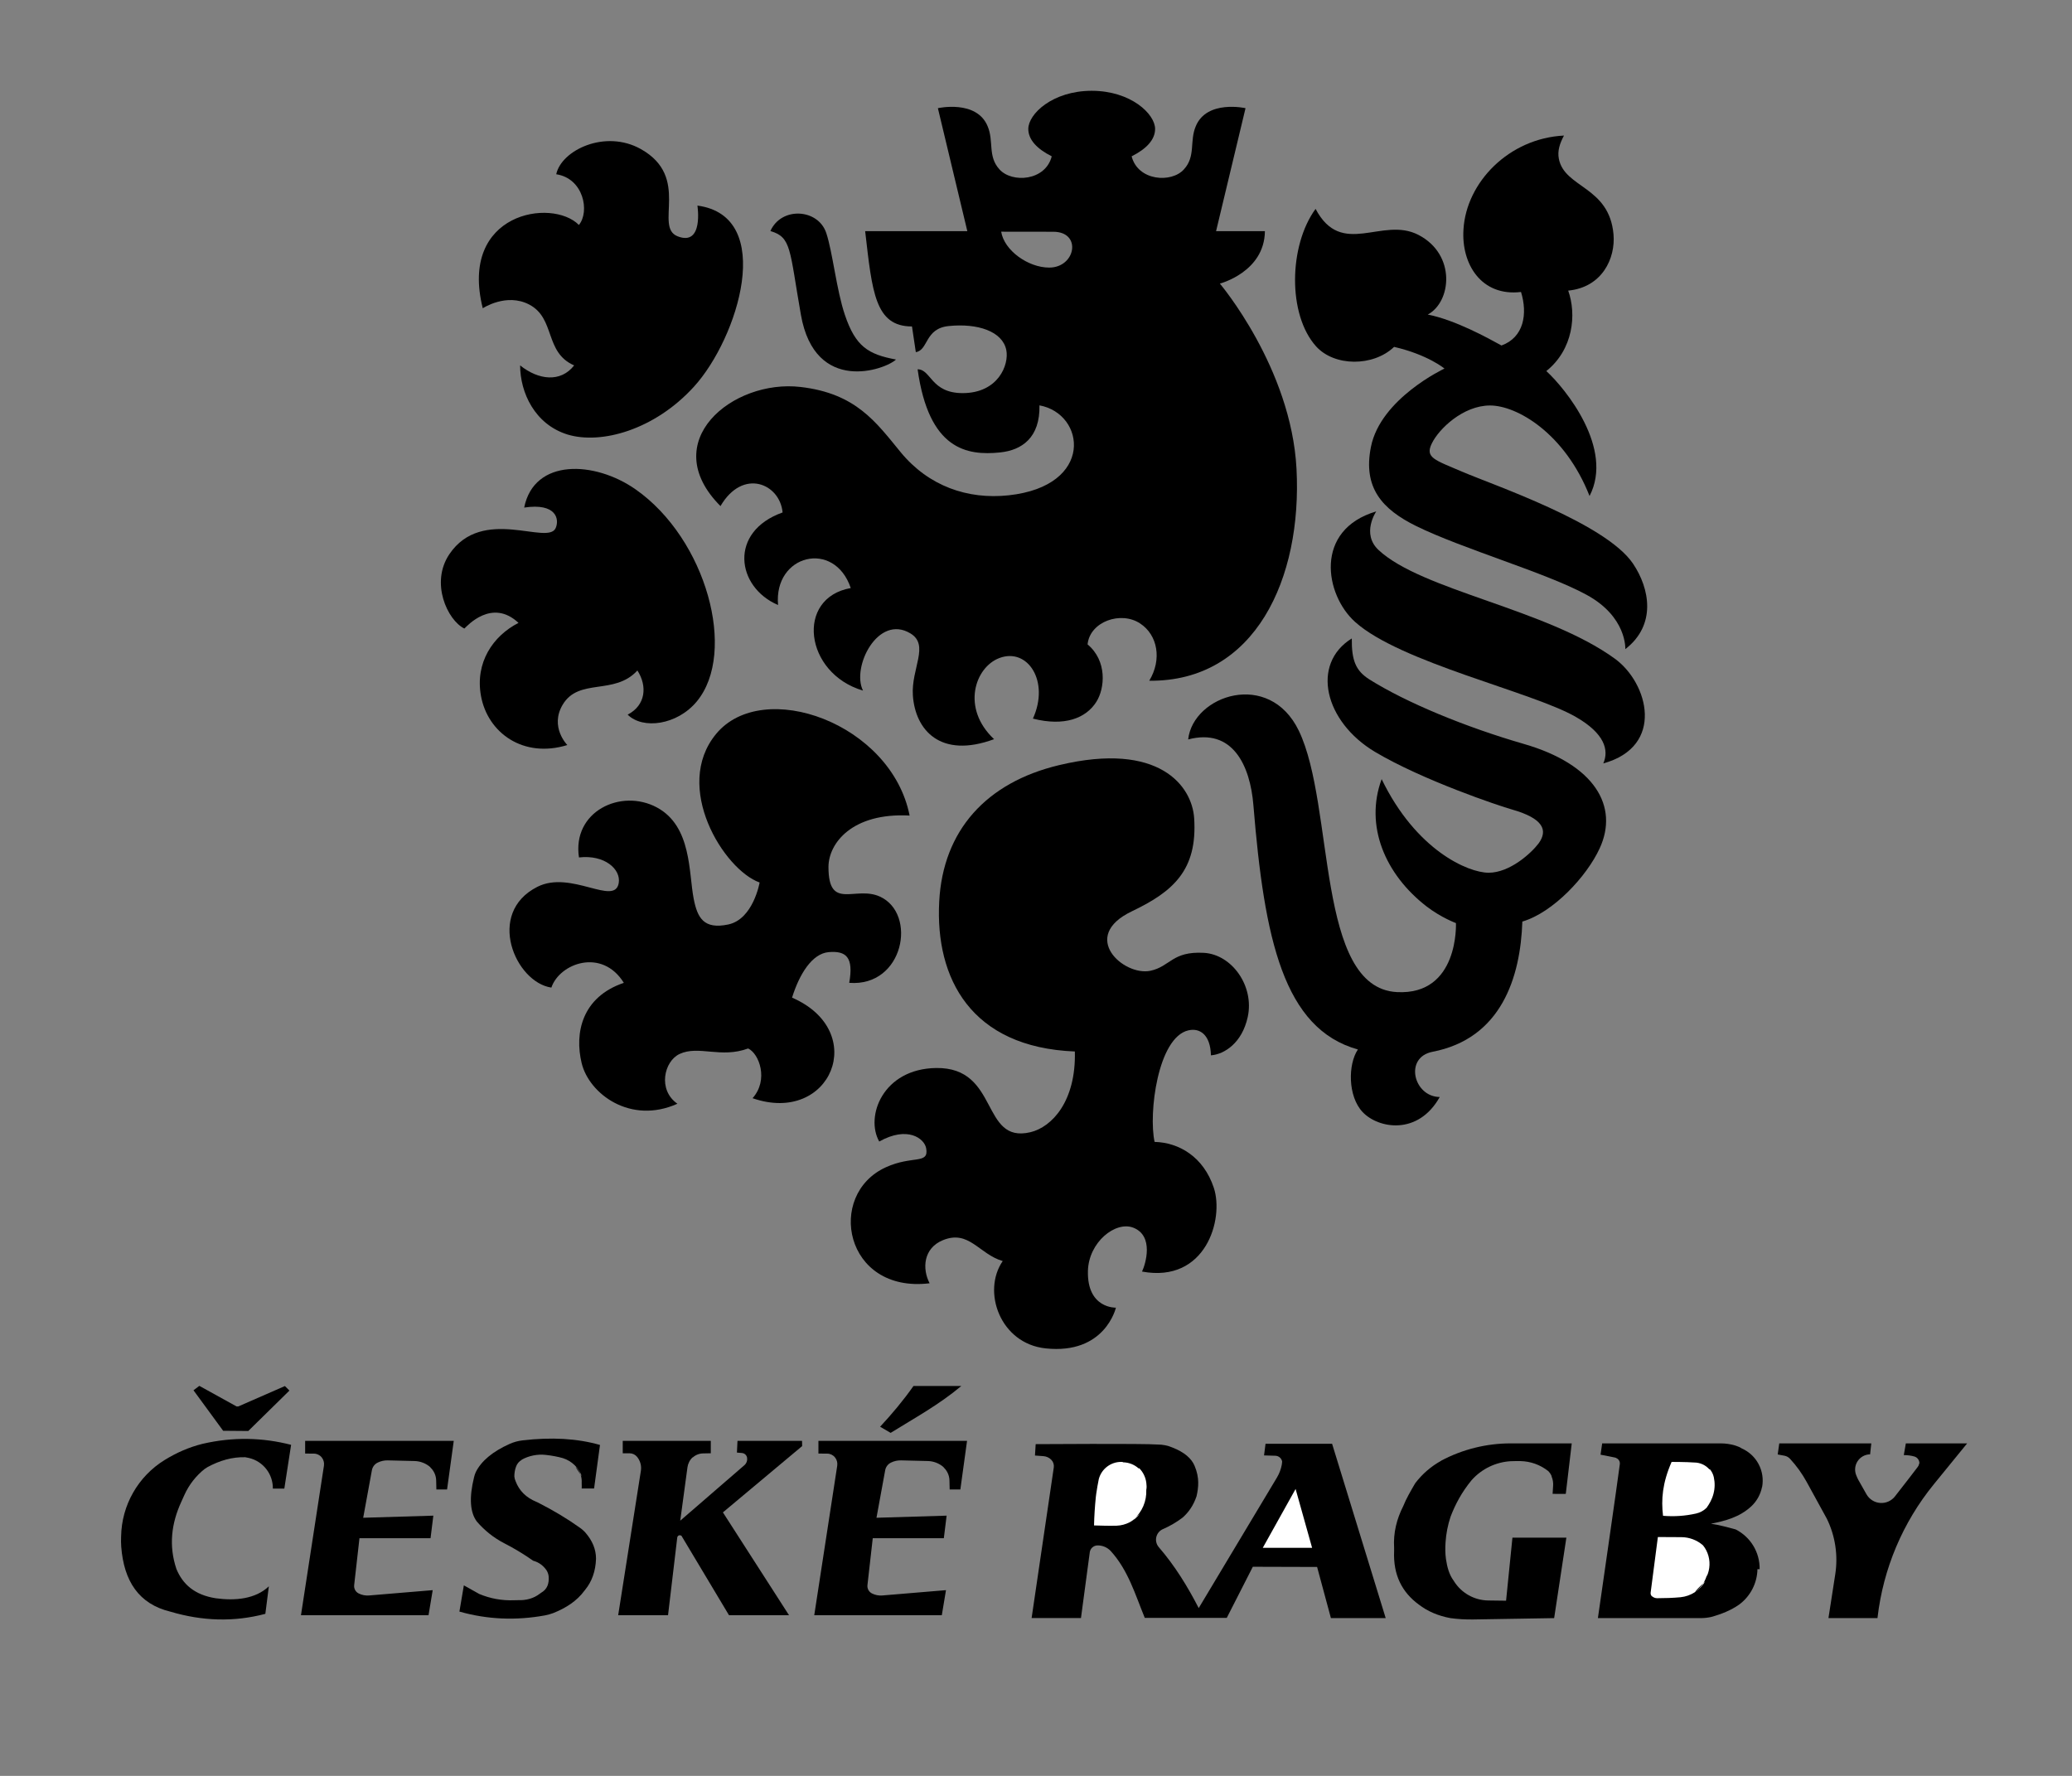 <?xml version="1.0" encoding="UTF-8" standalone="no"?>
<!DOCTYPE svg PUBLIC "-//W3C//DTD SVG 1.1//EN" "http://www.w3.org/Graphics/SVG/1.1/DTD/svg11.dtd">
<svg width="100%" height="100%" viewBox="0 0 70 60" version="1.1" xmlns="http://www.w3.org/2000/svg" xmlns:xlink="http://www.w3.org/1999/xlink" xml:space="preserve" xmlns:serif="http://www.serif.com/" style="fill-rule:evenodd;clip-rule:evenodd;stroke-linejoin:round;stroke-miterlimit:2;">
    <rect x="0" y="0" width="70" height="60" fill="#808080" stroke="none"/>
    <g transform="matrix(0.018,-3.29948e-34,-3.29948e-34,-0.018,-2.179,10.168)">
        <g transform="matrix(3.677,0,0,-3.677,121.935,-1276.29)">
            <g transform="matrix(1,5.47382e-48,-5.47382e-48,1,-288.377,167.209)">
                <g transform="matrix(1,5.47382e-48,-5.47382e-48,1,-35.673,-18.846)">
                    <path d="M733.205,86.432L700.252,86.432L699.963,92.411C699.963,92.411 701.28,92.522 702.528,92.626C703.857,92.731 704.942,93.729 705.156,95.045C705.14,95.049 705.141,95.052 705.141,95.054C705.375,96.474 704.854,97.914 703.766,98.855C696.851,104.84 671.029,127.178 671.029,127.178C671.029,127.178 673.775,106.876 674.712,99.955C674.972,97.995 675.901,96.185 677.343,94.832C677.409,94.902 677.409,94.902 677.409,94.902C678.902,93.568 680.835,92.83 682.837,92.83C684.604,92.756 686.628,92.756 686.628,92.756L686.628,86.432L641.683,86.432L641.683,92.763L645.144,92.763C646.647,92.763 648.07,93.44 649.018,94.606C649.02,94.609 649.021,94.611 649.023,94.613C650.641,96.603 651.337,99.186 650.939,101.72C648.446,117.582 639.353,175.438 639.353,175.438L664.799,175.438C664.799,175.438 668.713,142.45 669.509,135.743C669.588,135.075 670.166,134.58 670.838,134.603C670.844,134.603 670.848,134.603 670.848,134.603L671.615,134.814L695.924,175.438L726.562,175.438L692.816,122.935L733.257,89.097L733.205,86.432Z"/>
                </g>
                <g transform="matrix(1,5.47382e-48,-5.47382e-48,1,-35.673,-18.846)">
                    <path d="M630.062,88.518C618.464,85.18 605.225,84.443 590.419,86.192C588.211,86.462 586.054,87.053 584.017,87.946C575.143,91.937 569.519,96.716 566.699,102.314C566.309,103.167 566.006,104.057 565.796,104.971C563.159,115.59 563.79,123.066 567.231,127.641C571.182,132.193 575.731,135.836 580.9,138.536C586.125,141.204 591.155,144.236 595.955,147.609C599.114,148.459 601.209,150.309 602.656,152.305C603.305,153.262 603.716,154.361 603.855,155.51C604.174,159.24 603.178,162.177 600.007,163.975C599.811,164.097 599.624,164.231 599.446,164.378C596.241,166.883 592.424,167.901 588.1,167.748C587.55,167.735 586.999,167.747 586.45,167.782C579.968,168.049 574.006,166.914 568.438,164.582L560.576,160.183L558.313,173.577C572.666,177.647 587.243,178.207 601.961,175.521C603.394,175.248 604.802,174.856 606.17,174.351C612.791,171.717 618.318,168.119 622.156,162.882C622.264,162.736 622.377,162.592 622.493,162.451C625.921,158.26 627.822,153.02 628.041,146.623C628.054,141.641 626.077,137.321 622.778,133.442C621.88,132.399 620.848,131.479 619.709,130.705C613.294,126.112 606.2,121.888 598.406,117.914C598.145,117.787 597.881,117.667 597.612,117.556C592.331,115.393 588.823,111.861 587.003,107.046C586.649,106.267 586.429,105.435 586.351,104.583C586.366,102.875 586.609,101.181 587.251,99.486C587.786,98.053 588.812,96.855 590.146,96.106C590.106,96.036 590.106,96.036 590.106,96.036C593.859,93.971 598.158,93.119 602.415,93.595C605.671,93.967 608.59,94.512 611.152,95.256C615.669,96.69 619.256,100.155 620.845,104.62C616.246,97.991 617.79,99.605 618.957,101.218C620.256,103.177 620.876,105.507 620.722,107.852C620.822,109.273 620.726,110.739 620.726,110.739L627.054,110.739L630.062,88.518Z"/>
                </g>
                <g transform="matrix(1,5.47382e-48,-5.47382e-48,1,-35.673,-18.846)">
                    <path d="M555.426,86.432L479.567,86.432L555.426,86.432Z"/>
                </g>
                <g transform="matrix(1,5.47382e-48,-5.47382e-48,1,-35.673,-18.846)">
                    <path d="M479.567,86.432L479.567,92.914C479.567,92.914 482.053,92.927 484.039,92.938C485.573,92.946 487.023,93.638 487.994,94.826C487.995,94.827 487.996,94.828 487.996,94.828C488.973,96.024 489.398,97.578 489.163,99.105C487.136,112.296 477.434,175.438 477.434,175.438L542.546,175.438L544.677,162.633C544.677,162.633 520.57,164.649 512.211,165.348C510.371,165.502 508.525,165.143 506.878,164.309C506.878,164.309 506.877,164.309 506.877,164.308C505.305,163.513 504.394,161.824 504.591,160.074C505.376,153.122 507.294,136.131 507.294,136.131L543.576,136.131L545.003,124.605L509.201,125.682C509.201,125.682 512.396,108.222 513.641,101.417C513.949,99.736 515.031,98.299 516.562,97.539C516.564,97.538 516.566,97.537 516.569,97.536C518.175,96.738 519.951,96.344 521.744,96.388C525.276,96.474 531.445,96.625 535.393,96.721C538.387,96.79 541.26,97.914 543.507,99.893C543.448,99.959 543.448,99.959 543.448,99.959C545.337,101.707 546.423,104.155 546.452,106.728C546.528,108.905 546.555,111.237 546.555,111.237L552.012,111.237L555.426,86.432"/>
                </g>
                <g transform="matrix(1,5.47382e-48,-5.47382e-48,1,226.327,-18.846)">
                    <path d="M555.426,86.432L479.567,86.432L555.426,86.432Z"/>
                </g>
                <g transform="matrix(1,5.47382e-48,-5.47382e-48,1,226.327,-18.846)">
                    <path d="M479.567,86.432L479.567,92.914C479.567,92.914 482.053,92.927 484.039,92.938C485.573,92.946 487.023,93.638 487.994,94.826C487.995,94.827 487.996,94.828 487.996,94.828C488.973,96.024 489.398,97.578 489.163,99.105C487.136,112.296 477.434,175.438 477.434,175.438L542.546,175.438L544.677,162.633C544.677,162.633 520.57,164.649 512.211,165.348C510.371,165.502 508.525,165.143 506.878,164.309C506.878,164.309 506.877,164.309 506.877,164.308C505.305,163.513 504.394,161.824 504.591,160.074C505.376,153.122 507.294,136.131 507.294,136.131L543.576,136.131L545.003,124.605L509.201,125.682C509.201,125.682 512.396,108.222 513.641,101.417C513.949,99.736 515.031,98.299 516.562,97.539C516.564,97.538 516.566,97.537 516.569,97.536C518.175,96.738 519.951,96.344 521.744,96.388C525.276,96.474 531.445,96.625 535.393,96.721C538.387,96.79 541.26,97.914 543.507,99.893C543.448,99.959 543.448,99.959 543.448,99.959C545.337,101.707 546.423,104.155 546.452,106.728C546.528,108.905 546.555,111.237 546.555,111.237L552.012,111.237L555.426,86.432"/>
                </g>
                <g transform="matrix(1,5.47382e-48,-5.47382e-48,1,-35.673,-18.846)">
                    <path d="M472.404,88.452C457.786,84.699 442.8,84.363 427.397,87.896C427.339,87.909 427.282,87.922 427.225,87.936C420.281,89.652 413.879,92.482 407.87,96.186C394.288,104.544 385.904,119.251 385.633,135.197C385.549,137.008 385.57,138.776 385.694,140.495C385.695,140.504 385.695,140.512 385.696,140.521C387.051,157.877 394.546,169.705 410.826,173.625C426.969,178.409 443.112,179.011 459.255,174.725L461.042,160.674C454.207,167.191 443.869,168.122 434.01,166.785C422.957,165.079 417.037,159.49 413.856,151.827C409.892,139.972 411.26,128.592 416.355,117.542C416.355,117.542 417.089,115.916 417.927,114.058C420.277,108.842 423.844,104.265 428.329,100.713C428.341,100.728 428.341,100.728 428.341,100.728C428.756,100.409 429.194,100.121 429.652,99.868C435.914,96.46 442.342,94.595 449,94.779C449.663,94.892 450.303,95.02 450.919,95.162C458.133,96.877 463.19,103.371 463.086,110.785C463.237,110.79 463.237,110.791 463.237,110.791L468.945,110.791L472.404,88.452Z"/>
                </g>
                <g transform="matrix(1,5.47382e-48,-5.47382e-48,1,-35.673,-18.846)">
                    <path d="M437.713,81.276L422.576,60.607L425.566,58.352L444.552,68.847L445.457,68.847L469.235,58.448L471.543,60.757L450.544,81.387L437.713,81.276Z"/>
                </g>
                <g transform="matrix(1,5.47382e-48,-5.47382e-48,1,-35.673,-18.846)">
                    <path d="M814.527,58.403L790.096,58.403C784.779,65.966 779.027,72.786 773.047,79.213L778.43,82.345C790.614,74.79 803.072,68.009 814.527,58.403Z"/>
                </g>
            </g>
            <g transform="matrix(1,5.47382e-48,-5.47382e-48,1,163.963,36.797)">
                <path d="M839.902,199.277L808.612,199.277L807.569,205.255C809.478,205.27 811.302,205.487 813.009,205.987C814.578,206.467 815.616,207.956 815.523,209.594C815.41,209.587 815.41,209.587 815.41,209.587C815.333,210.192 815.095,210.766 814.72,211.247C813.212,213.302 807.823,220.219 803.063,226.328C801.262,228.64 798.425,229.899 795.502,229.684C792.579,229.468 789.957,227.807 788.514,225.256C786.325,221.384 784.421,218.016 784.408,217.994C784.377,217.938 784.346,217.883 784.316,217.826C783.971,217.167 783.641,216.437 783.327,215.642C782.321,213.264 782.566,210.542 783.979,208.382C785.392,206.222 787.789,204.907 790.37,204.876C790.37,204.834 790.371,204.834 790.371,204.834L790.981,199.277L744.002,199.277L743.208,204.939C743.208,204.939 745.142,205.296 746.633,205.572C747.735,205.775 748.74,206.331 749.499,207.155C749.5,207.156 749.501,207.156 749.501,207.157C752.811,210.751 755.672,214.734 758.021,219.018C762.116,226.485 768.303,237.77 768.303,237.77C768.303,237.77 768.304,237.772 768.306,237.776C772.588,246.556 774.081,256.437 772.582,266.091C770.972,276.466 769.107,288.477 769.107,288.477L794.134,288.477C794.134,288.477 794.143,288.396 794.161,288.241C797.048,263.263 807.021,239.633 822.903,220.141C831.879,209.124 839.902,199.277 839.902,199.277Z"/>
                <path d="M434.28,201.399C431.874,200.37 429.281,199.848 426.664,199.866C420.238,199.289 364.446,199.669 364.446,199.669L364.087,205.477C364.087,205.477 366.51,205.656 368.441,205.798C369.951,205.91 371.367,206.57 372.423,207.654C372.424,207.655 372.425,207.657 372.426,207.658C373.433,208.691 373.9,210.134 373.69,211.56C371.786,224.491 362.371,288.436 362.371,288.436L387.564,288.436C387.564,288.436 390.824,264.09 392.058,254.875C392.325,252.879 394.018,251.383 396.031,251.364C396.031,251.364 396.031,251.364 396.031,251.364C398.548,251.336 400.964,252.354 402.703,254.174C411.683,264.019 415.263,276.499 420.131,288.342L461.99,288.342L475.284,262.264L508.098,262.361L515.147,288.477L543.113,288.477L515.747,199.478L481.772,199.478L481.012,205.422C481.012,205.422 485.007,205.54 486.775,205.592C488.5,205.635 489.957,206.884 490.263,208.582C490.166,209.112 490.177,209.608 490.084,210.109C490.084,210.109 490.083,210.11 490.083,210.113C489.655,212.449 488.81,214.689 487.589,216.726C479.51,230.208 447.662,283.353 447.662,283.353C442.012,272.394 435.565,261.813 427.197,252.146C427.194,252.142 427.19,252.138 427.187,252.134C426.035,250.718 425.606,248.847 426.027,247.071C426.448,245.295 427.671,243.815 429.336,243.067C432.89,241.529 436.259,239.579 439.424,237.176C442.46,234.505 444.957,231.043 446.56,226.265C447.577,221.804 448.142,216.871 445.593,210.805C444.002,206.951 440.332,203.782 434.28,201.399Z"/>
                <path d="M497.12,222.55L480.369,252.584L505.542,252.584L497.12,222.55Z" style="fill:white;"/>
                <path d="M394.233,241.164C398.102,241.277 401.976,241.406 405.791,241.296C410.44,241.12 414.772,238.892 417.62,235.212C411.957,240.151 413.299,239.157 414.521,238.033C418.808,234.243 421.154,228.718 420.902,223.001C421.163,221.791 421.064,220.595 420.919,219.399C420.567,216.564 419.279,213.928 417.26,211.909C417.058,212.11 417.058,212.11 417.058,212.11C414.896,210.146 412.101,209.024 409.181,208.946C408.866,208.739 408.545,208.735 408.223,208.734C402.823,208.656 398.061,212.26 396.669,217.478C396.116,220.07 395.735,222.569 395.362,224.974C395.28,225.506 395.212,226.04 395.157,226.575C394.646,231.568 394.343,236.428 394.233,241.164Z" style="fill:white;"/>
                <path d="M635.033,225.037C635.033,224.936 638.073,199.277 638.073,199.277L606.92,199.277C594.556,199.274 582.379,202.298 571.453,208.086C571.476,208.128 571.476,208.128 571.476,208.128C566.281,210.989 561.745,214.91 558.165,219.637C555.864,223.599 553.632,227.369 552.038,231.359C548.745,237.857 546.944,244.847 547.405,252.583C547.427,253.13 547.428,253.678 547.408,254.225C546.867,266.468 551.489,275.293 559.96,281.523C564.501,285.024 569.911,287.323 576.15,288.477C576.15,288.477 576.151,288.477 576.152,288.478C580.008,288.997 583.897,289.225 587.787,289.16C600.409,288.952 629.095,288.477 629.095,288.477L635.333,247.391L607.804,247.391L604.552,279.589C604.552,279.589 599.258,279.52 595.419,279.47C588.35,279.373 581.809,275.712 578.03,269.737C578.019,269.704 578,269.675 577.982,269.645C577.884,269.495 577.782,269.347 577.676,269.203C575.562,266.286 574.479,262.511 573.87,258.339C573.868,258.319 573.865,258.299 573.862,258.279C573.491,255.574 573.455,252.752 573.655,249.846C573.943,245.346 574.815,240.903 576.248,236.628C578.631,230.427 581.897,224.209 586.952,218.074C587.03,217.987 587.108,217.901 587.187,217.814C592.264,212.215 599.332,208.828 606.877,208.379C608.575,208.32 610.275,208.29 611.978,208.325C617.046,208.439 621.942,210.188 625.934,213.312C625.95,213.291 625.95,213.291 625.95,213.291C626.741,214.051 627.372,214.96 627.805,215.967C627.747,216.084 627.779,216.161 627.811,216.238C628.426,217.717 628.684,219.32 628.565,220.917C628.488,222.654 628.31,225.037 628.31,225.037C628.31,225.037 635.033,225.138 635.033,225.037Z"/>
                <path d="M721.141,200.26C718.865,199.612 716.509,199.284 714.142,199.284C705.594,199.277 653.603,199.277 653.603,199.277L652.777,205.051C652.777,205.051 660.098,206.498 660.172,206.512C660.31,206.54 660.446,206.581 660.576,206.634C660.919,206.803 661.23,206.975 661.5,207.174C662.339,207.808 662.767,208.848 662.616,209.889C661.811,216.566 651.423,288.477 651.423,288.477L703.963,288.477C705.709,288.463 707.449,288.274 709.157,287.913C714.522,286.441 719.372,284.486 723.512,281.573C729.272,277.324 732.73,270.638 732.868,263.481C733.981,263.503 733.981,263.503 733.981,263.503C734.132,254.941 729.369,247.049 721.724,243.191C717.877,242.179 713.791,240.99 709.114,240.293C716.487,238.831 723.725,236.963 729.73,231.405C732.524,228.787 734.431,225.362 735.185,221.608C735.235,221.618 735.235,221.618 735.235,221.618C736.793,213.391 732.458,205.179 724.786,201.824C723.932,201.224 722.95,200.849 721.93,200.504C721.813,200.465 721.695,200.427 721.577,200.391C721.434,200.343 721.288,200.301 721.141,200.26Z"/>
                <path d="M684.672,236.244C690.295,236.706 695.918,236.356 701.541,235.087C703.561,234.635 705.415,233.626 706.892,232.176C708.379,230.097 709.682,227.849 710.412,225.037C711.17,222.202 711.196,219.367 710.589,216.532C710.255,215.016 709.552,213.606 708.542,212.428C708.365,212.579 708.365,212.579 708.365,212.579C706.4,210.331 703.559,209.041 700.573,209.041C696.651,208.737 689.049,208.737 689.049,208.737C684.317,219.546 683.676,228.007 684.672,236.244Z" style="fill:white;"/>
                <path d="M682.038,247.084C682.038,247.084 678.973,270.638 678.348,275.445C678.247,276.173 678.508,276.905 679.047,277.405C679.099,277.349 679.099,277.349 679.099,277.349C679.818,277.977 680.741,278.319 681.695,278.311C685.687,278.309 689.665,278.182 693.607,277.813C698.876,277.286 703.568,274.252 706.209,269.662C699.332,276.378 700.929,275.311 702.36,274.055C704.439,272.199 705.993,269.828 706.865,267.18C707.459,266.306 707.738,265.341 707.974,264.375C708.947,260.359 708.243,256.119 706.025,252.633C705.699,252.203 705.393,251.754 705.065,251.312C705.064,251.312 705.063,251.311 705.063,251.311C702.009,248.647 698.099,247.169 694.046,247.148C689.438,247.123 682.038,247.084 682.038,247.084Z" style="fill:white;"/>
            </g>
        </g>
        <g transform="matrix(12.546,8.59631e-47,8.59631e-47,-12.546,948.525,404.054)">
            <path d="M13.217,32.744C17.176,34.816 15.461,39.896 19.938,41.849C17.901,44.451 14.584,44.034 11.857,41.849C11.857,45.887 14.028,50.664 18.949,52.189C23.918,53.699 31.927,51.554 37.862,45.029C44.474,37.768 50.159,19.515 38.379,17.938C38.379,17.938 39.351,24.081 35.409,22.531C31.838,21.123 37.416,13.703 29.932,9.492C24.587,6.482 18.021,9.654 17.257,13.251C21.35,13.865 22.302,18.835 20.649,20.836C16.62,16.762 2.676,18.989 6.267,33.3C6.267,33.3 9.803,30.954 13.217,32.744Z" style="fill-rule:nonzero;"/>
            <path d="M18.917,98.646C18.917,98.646 16.242,95.95 18.22,92.613C20.646,88.537 25.954,91.265 29.399,87.492C30.902,89.818 30.663,92.689 27.942,94.097C30.204,96.355 35.36,95.662 38.287,92.121C44.345,84.794 39.725,67.807 29.127,60.393C23.028,56.124 13.952,55.713 12.462,63.119C17.297,62.392 17.749,64.874 17.176,66.179C16.003,68.856 6.218,62.8 1.276,70.084C-1.629,74.381 0.993,79.982 3.515,81.217C3.914,80.849 7.641,76.64 11.614,80.369C7.768,82.329 5.11,86.326 5.992,91.258C6.991,96.845 12.351,100.67 18.917,98.646Z" style="fill-rule:nonzero;"/>
            <path d="M61.088,134.223C69.265,134.855 71.298,123.873 65.67,121.315C61.994,119.649 57.984,123.49 57.984,116.898C57.984,113.356 61.514,108.733 70.122,109.196C67.389,95.374 48.166,88.521 41.173,96.986C34.642,104.893 42.322,117.301 47.684,119.211C47.684,119.211 46.736,124.702 42.992,125.491C39.345,126.258 38.386,124.523 37.825,121.666C37.054,117.785 37.563,110.794 32.302,107.974C26.928,105.098 19.613,108.593 20.659,115.462C24.515,115.017 26.94,117.238 26.61,119.271C26.037,122.825 19.469,117.31 14.436,119.857C6.676,123.781 11.136,134.144 16.53,134.934C17.757,131.296 24.092,128.952 27.372,134.223C21.086,136.345 19.973,141.749 21.062,146.239C22.178,150.845 28.376,155.463 35.386,152.311C32.408,150.243 33.384,145.951 35.713,144.863C38.566,143.535 41.897,145.556 45.966,144.042C47.599,144.791 49.083,148.718 46.629,151.482C58.327,155.541 64.157,141.481 52.536,136.436C53.627,132.926 55.528,129.841 58.017,129.628C60.617,129.41 61.777,130.363 61.088,134.223Z" style="fill-rule:nonzero;"/>
            <path d="M175.65,85.743C165.396,78.275 146.76,75.526 140.277,69.468C137.652,67.02 139.932,63.691 139.932,63.691C130.567,66.459 132.249,76.189 136.772,80.231C143.529,86.305 163.277,90.687 169.773,94.429C174.118,96.916 174.769,99.423 173.898,101.395C183.14,98.849 180.638,89.394 175.65,85.743Z" style="fill-rule:nonzero;"/>
            <path d="M142.602,39.077C147.66,40.247 150.137,42.321 150.137,42.321C150.137,42.321 140.575,46.788 139.137,54.037C137.912,60.167 140.828,63.374 145.902,65.881C152.881,69.307 165.338,72.868 171.341,76.141C177.466,79.438 177.191,84.298 177.191,84.298C181.865,80.681 180.861,75.244 178.341,71.504C174.257,65.45 157.486,59.767 152.836,57.771C148.638,55.978 147.222,55.658 148.229,53.554C149.295,51.328 152.948,47.845 156.956,47.845C160.977,47.845 168.141,51.99 171.842,61.385C175.519,54.288 168.258,45.336 165.375,42.695C169.406,39.467 169.92,34.222 168.648,30.659C173.729,30.166 175.746,25.825 175.424,22.224C174.777,15.029 168.1,15.329 167.248,10.934C167.016,9.751 167.389,8.633 168.017,7.463C159.795,7.864 153.399,14.449 152.98,21.503C152.639,26.687 155.652,31.57 161.588,30.863C162.596,34.134 162.026,37.65 158.667,38.87C156.72,37.803 151.773,35.047 147.635,34.24C151.164,32.378 151.93,25.271 146.239,22.32C140.809,19.511 134.769,25.843 130.854,18.431C126.848,23.914 126.651,34.245 130.932,39.001C133.652,42.02 139.46,42.074 142.602,39.077Z" style="fill-rule:nonzero;"/>
            <path d="M53.86,34.274C55.97,46.269 66.526,42.478 68.085,40.969C63.9,40.195 62.03,39.006 60.438,34.286C59.182,30.576 58.614,24.921 57.651,22.033C56.441,18.401 50.94,18.049 49.296,21.746C52.465,22.676 52.134,24.445 53.86,34.274Z" style="fill-rule:nonzero;"/>
            <path d="M120.704,139.341C119.861,143.192 117.252,144.904 115.201,145.07C115.129,142.011 113.563,140.924 111.818,141.333C107.237,142.406 105.839,153.793 106.773,158.019C110.393,158.114 114.078,160.212 115.633,164.891C117.18,169.56 114.433,179.189 104.892,177.418C105.432,176.285 106.705,172.072 103.59,170.855C100.941,169.818 96.906,173.001 96.798,177.335C96.66,182.984 100.984,182.822 100.984,182.822C100.984,182.822 99.378,189.868 90.459,188.91C83.664,188.187 80.917,180.394 84.052,175.847C80.492,174.8 79.02,171.129 75.111,172.72C72.161,173.926 71.986,177.002 73.115,179.171C60.373,180.714 57.591,165.92 66.555,161.822C70.547,159.996 73.029,161.434 72.602,158.987C72.346,157.505 69.805,155.587 65.579,157.964C63.454,154.226 66.106,147.077 74.094,146.964C83.591,146.833 80.729,158.327 88.187,156.572C91.429,155.802 95.033,151.915 94.844,144.493C79.3,143.871 73.933,133.557 74.552,122.047C75.115,111.443 81.57,104.247 92.507,101.646C107.502,98.071 112.377,104.81 112.691,109.581C113.201,117.341 109.58,120.558 103.379,123.516C95.445,127.304 102.162,133.253 106.139,132.418C109.118,131.789 109.377,129.471 114.148,129.734C118.341,129.975 121.722,134.711 120.704,139.341Z" style="fill-rule:nonzero;"/>
            <path d="M91.003,27.214C87.864,27.214 84.269,24.657 83.822,21.843L91.617,21.853C95.927,21.853 94.982,27.214 91.003,27.214ZM128.002,57.308C127.202,42.194 116.537,29.609 116.537,29.609C116.537,29.609 123.211,27.882 123.275,21.762L115.97,21.762L120.375,3.364C120.375,3.364 114.595,2.064 112.938,6.054C111.971,8.309 112.955,10.558 111.162,12.517C109.304,14.601 104.279,14.269 103.338,10.567C105.584,9.441 106.848,8.054 106.848,6.472C106.848,4.235 103.227,0.775 97.384,0.764L97.339,0.764C91.5,0.775 87.878,4.235 87.878,6.472C87.878,8.054 89.144,9.441 91.384,10.567C90.448,14.269 85.425,14.601 83.562,12.517C81.773,10.558 82.755,8.309 81.789,6.054C80.132,2.064 74.353,3.364 74.353,3.364L78.757,21.762L63.473,21.762C64.525,30.885 64.946,36.021 70.478,36.021L71.051,39.863C72.944,39.575 72.366,36.322 75.979,35.958C80.276,35.52 84.021,36.736 84.587,39.552C85.027,41.744 83.377,45.994 78.057,45.994C73.297,45.994 73.349,42.432 71.32,42.432C72.997,54.46 78.683,55.378 83.648,54.87C86.933,54.535 89.652,52.643 89.549,47.826C96.447,49.084 97.801,59.89 84.944,61.282C78.793,61.947 72.955,59.9 68.789,54.84C65.07,50.314 62.101,46.039 53.8,45.073C43.652,43.888 32.203,53.25 41.829,62.895C45.185,57.162 50.726,59.537 51.122,63.848C43.037,66.718 44.166,75.014 50.444,77.698C49.767,70.148 58.856,67.873 61.319,75.158C53.034,76.619 54.369,87.907 63.151,90.5C61.392,87.017 65.386,79 70.251,81.948C73.138,83.691 70.339,87.214 70.611,91.221C70.962,96.382 74.713,100.739 82.759,97.768C77.81,93.125 79.899,86.997 83.56,85.626C87.767,84.041 91.118,89.079 88.57,94.69C93.274,95.892 96.498,94.652 98.06,92.181C99.355,90.127 99.685,86.043 96.746,83.589C97.085,80.178 101.732,78.538 104.615,80.462C107.24,82.183 107.896,85.857 105.971,89.026C121.828,89.189 128.868,73.719 128.002,57.308Z" style="fill-rule:nonzero;"/>
            <path d="M161.992,98.475C153.336,95.971 144.443,92.316 138.871,88.808C136.896,87.536 136.235,86.04 136.273,82.697C130.108,86.522 132.188,95.148 139.734,99.663C146.871,103.909 158.32,107.753 160.269,108.299C164.897,109.618 165.664,111.374 164.223,113.358C163.104,114.845 159.898,117.749 156.746,117.749C153.688,117.749 145.902,114.414 140.738,103.744C138.168,110.74 141.26,117.996 147.452,122.785C149.641,124.472 151.854,125.283 151.854,125.283C151.854,125.283 152.342,136.11 143.014,135.607C130.873,134.949 133.756,107.747 128.352,96.512C123.917,87.304 112.52,91.207 111.793,97.809C118.418,96.06 121.068,101.649 121.555,107.659C123.188,127.704 126.07,141.093 137.186,144.193C135.701,146.39 135.658,151.177 137.885,153.548C140.203,156.019 146.174,157.116 149.429,151.304C145.516,151.267 144.061,145.368 148.353,144.537C158.647,142.553 161.51,133.392 161.787,125.055C166.405,123.699 171.433,118.289 173.353,114.105C176.259,107.827 172.627,101.538 161.992,98.475Z" style="fill-rule:nonzero;"/>
        </g>
    </g>
</svg>
